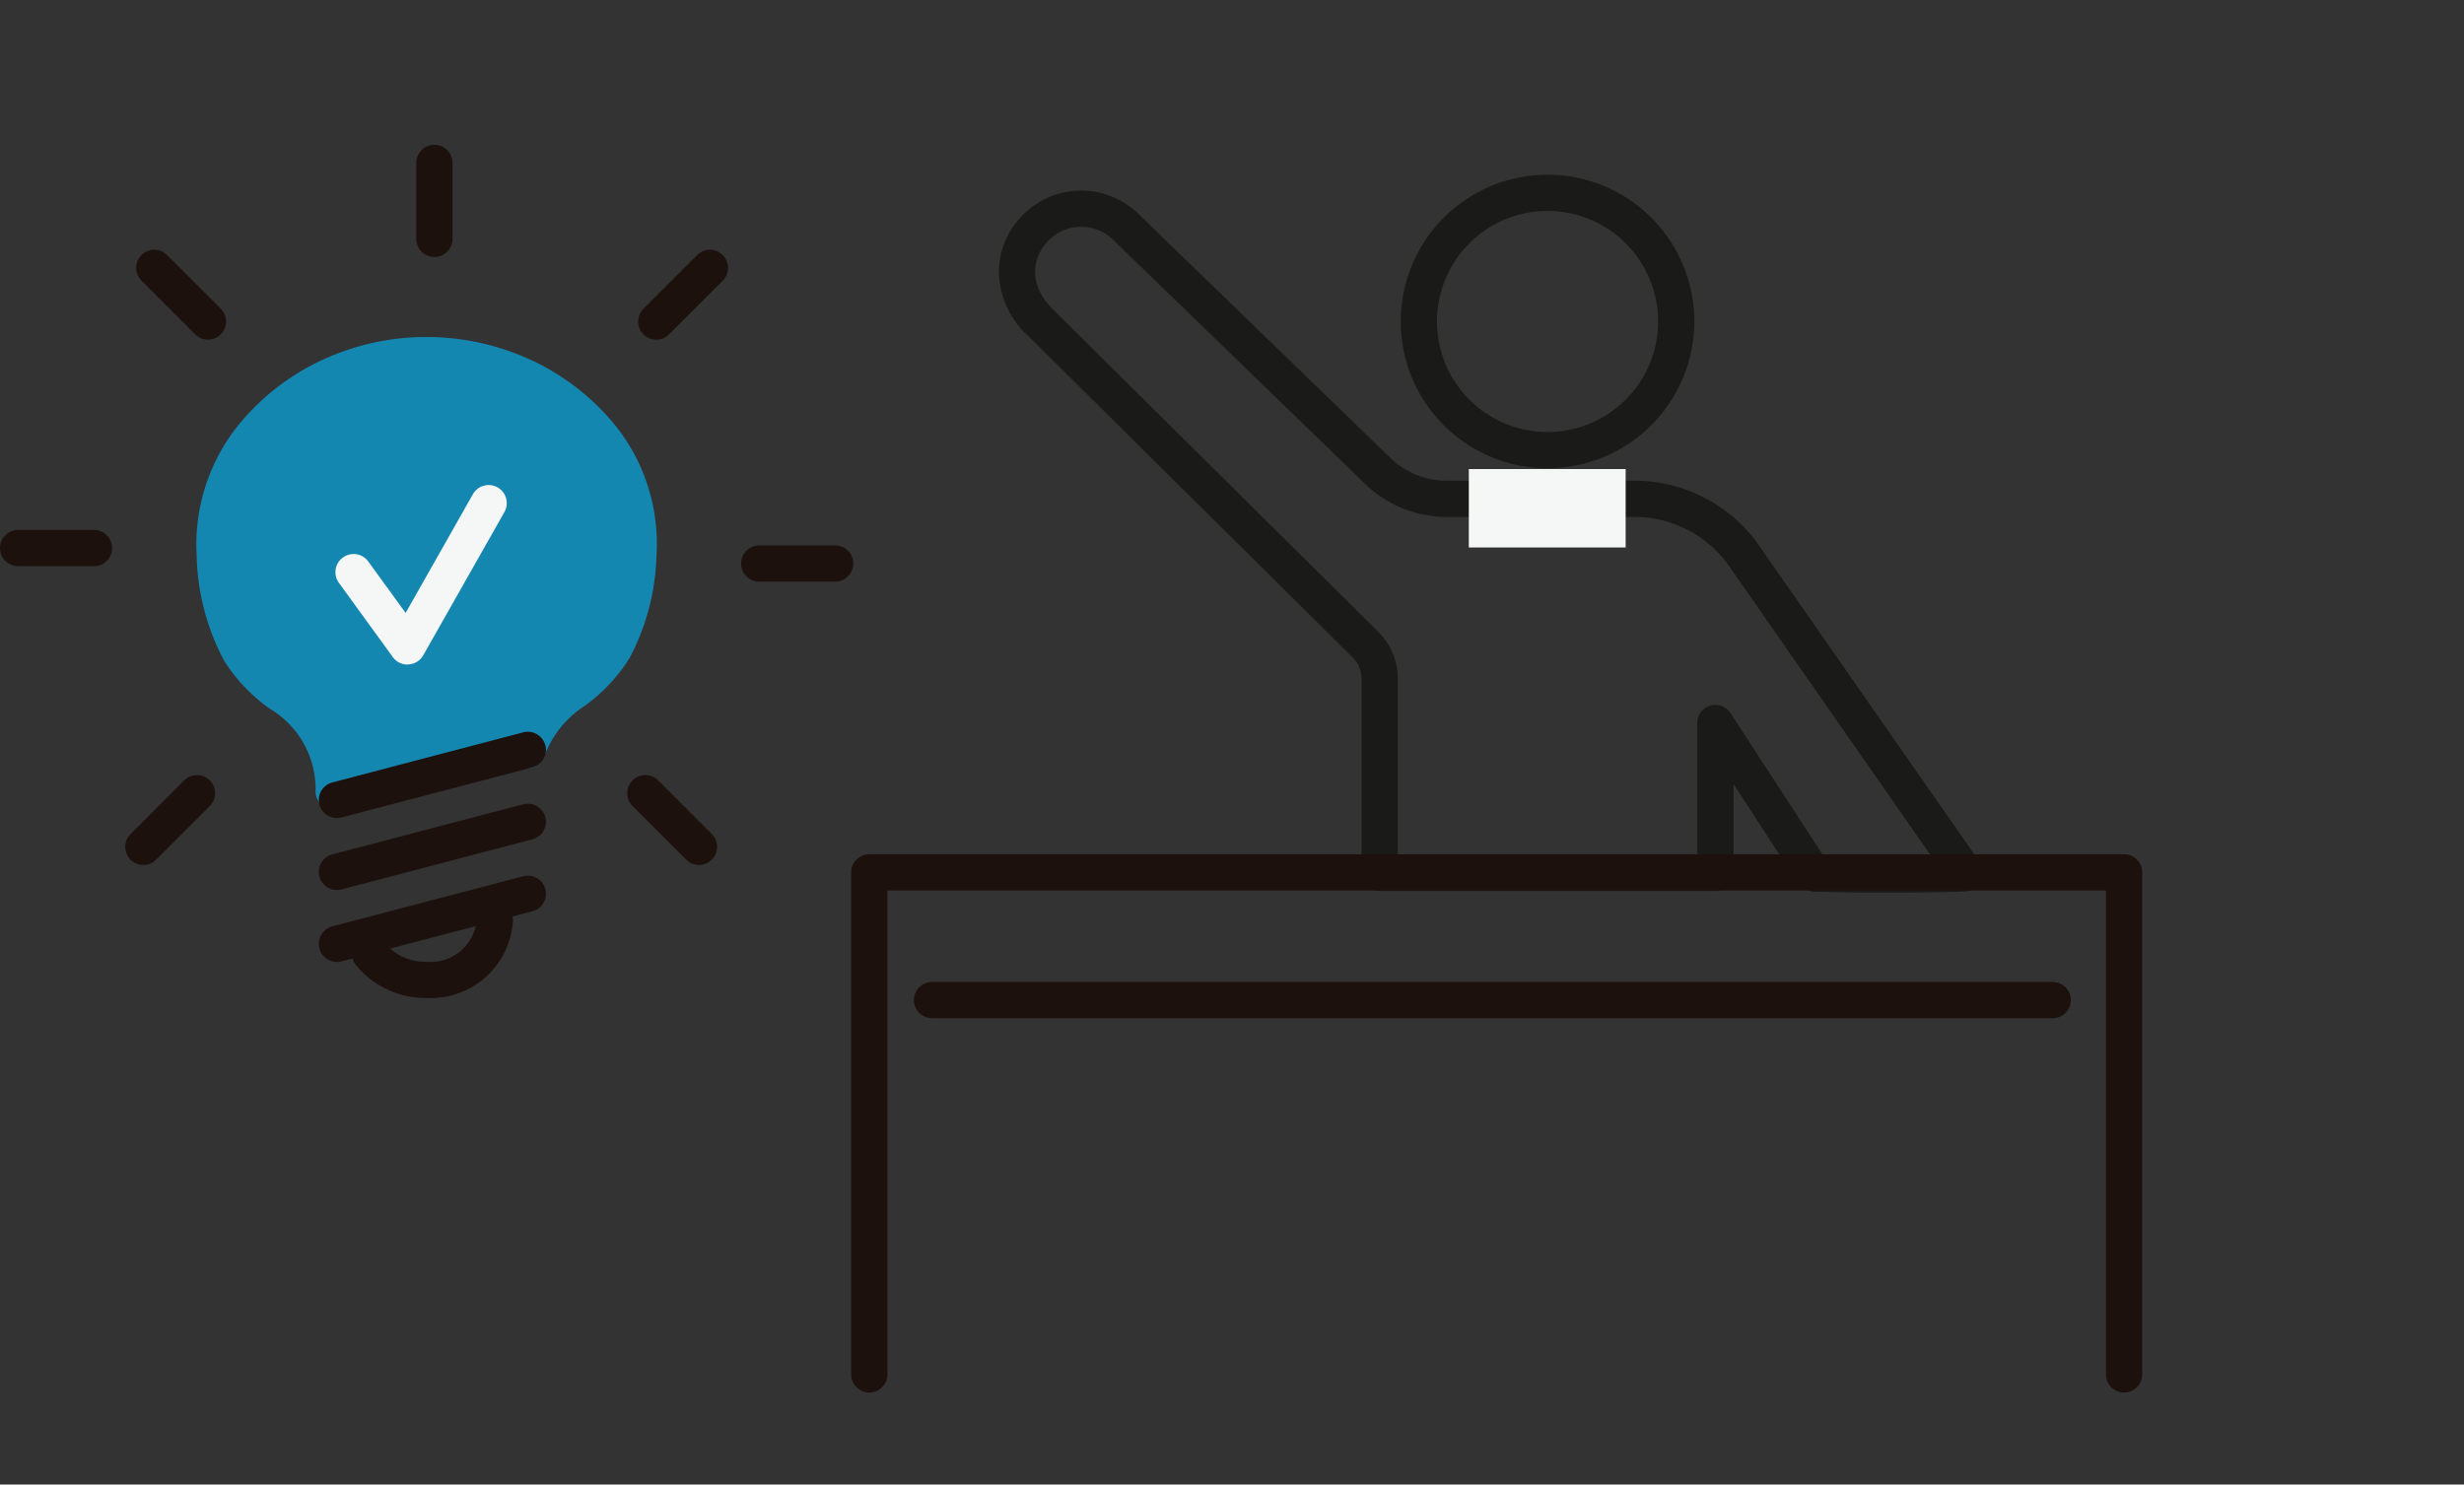 <svg xmlns="http://www.w3.org/2000/svg" width="136.076" height="82" viewBox="0 0 136.076 82"><rect x="0" y="0" width="136.076" height="82" fill="#333333" stroke="none"/><g transform="translate(-759.924 -266)"><rect width="136" height="82" transform="translate(760 266)" fill="#fff" opacity="0"/><rect width="136" height="66.701" transform="translate(760 275.218)" fill="none"/><path d="M367.12,116.648a8.106,8.106,0,1,1,8.107-8.107A8.115,8.115,0,0,1,367.12,116.648Zm0-14.213a6.106,6.106,0,1,0,6.107,6.106A6.113,6.113,0,0,0,367.12,102.435Z" transform="translate(478.267 175.216)" fill="#1a1a18"/><path d="M388.619,137.955c-1.081,0-2.078-.008-2.806-.022-.406-.008-.727-.018-.955-.029a1.316,1.316,0,0,1-1.1-.417q-.03-.037-.056-.077l-3.546-5.45v4.905a1,1,0,0,1-1,1H360.61a1,1,0,0,1-1-1V126.143a1.656,1.656,0,0,0-.459-1.147l-17.905-17.749a4.869,4.869,0,0,1-1.661-3.747,4.422,4.422,0,0,1,1.041-2.666,4.514,4.514,0,0,1,3.261-1.65c.08,0,.166-.007.251-.007a4.544,4.544,0,0,1,3.217,1.353L361.1,113.844l.019.019A4.473,4.473,0,0,0,364.3,115.2h10.366a8.4,8.4,0,0,1,7.07,3.835l12,17.215a1,1,0,0,1,.2.811,1.013,1.013,0,0,1-.99.822c-.081.008-.188.014-.327.02-.24.011-.58.02-1.011.027C390.8,137.947,389.714,137.955,388.619,137.955Zm-3.51-2.042c.594.023,1.815.042,3.51.042.942,0,1.781-.006,2.455-.015L380.08,120.166l-.019-.028a6.41,6.41,0,0,0-5.4-2.936H364.3a6.485,6.485,0,0,1-4.6-1.93l-13.742-13.313-.019-.019a2.535,2.535,0,0,0-1.94-.758,2.488,2.488,0,0,0-1.816.912q-.02.025-.041.049c-.062.07-1.5,1.73.5,3.671l.009.008,17.918,17.762.016.016a3.646,3.646,0,0,1,1.026,2.542v9.721h16.54v-7.276a1,1,0,0,1,1.838-.545Z" transform="translate(475.506 177.351)" fill="#1a1a18"/><rect width="8.662" height="4.331" transform="translate(841.04 291.909)" fill="#f5f6f6"/><path d="M-6189.283,729.131a1,1,0,0,1-1-1V701.4h-67.3v26.731a1,1,0,0,1-1,1,1,1,0,0,1-1-1V700.4a1,1,0,0,1,1-1h69.3a1,1,0,0,1,1,1v27.731A1,1,0,0,1-6189.283,729.131Z" transform="translate(7066.513 -386.212)" fill="#1c110c"/><path d="M61.89,1H0A1,1,0,0,1-1,0,1,1,0,0,1,0-1H61.89a1,1,0,0,1,1,1A1,1,0,0,1,61.89,1Z" transform="translate(811.396 321.243)" fill="#1c110c"/><path d="M2617.31-879.554c-.459-7.07-5.935-3.49-6.565-13.093-.4-6.062,5.238-11,11.7-11s12.13,4.941,11.7,11c-.582,8.193-4.648,6.539-6.138,10.823" transform="translate(-1838.959 1189.259)" fill="#1487b1"/><path d="M2617.309-878.554a1,1,0,0,1-1-.935,5.161,5.161,0,0,0-2.49-4.6,9.322,9.322,0,0,1-2.567-2.69,12.9,12.9,0,0,1-1.508-5.8,10.541,10.541,0,0,1,2.949-7.932,13.036,13.036,0,0,1,4.337-3.02,13.605,13.605,0,0,1,5.411-1.114,13.828,13.828,0,0,1,5.436,1.123,13.048,13.048,0,0,1,4.353,3.042,10.46,10.46,0,0,1,2.908,7.907,12.851,12.851,0,0,1-1.477,5.646,9.385,9.385,0,0,1-2.495,2.663,5.628,5.628,0,0,0-2.22,2.771,1,1,0,0,1-1.273.616,1,1,0,0,1-.616-1.273,7.606,7.606,0,0,1,2.863-3.679c1.49-1.187,2.9-2.308,3.223-6.887a8.481,8.481,0,0,0-2.376-6.4,11.528,11.528,0,0,0-8.325-3.528,11.51,11.51,0,0,0-8.288,3.5,8.562,8.562,0,0,0-2.413,6.434c.31,4.719,1.764,5.846,3.3,7.039a7.133,7.133,0,0,1,3.26,6.054,1,1,0,0,1-.933,1.063Z" transform="translate(-1838.959 1189.259)" fill="#1487b1"/><path d="M0,3.766a1,1,0,0,1-.967-.747A1,1,0,0,1-.254,1.8L10.289-.967a1,1,0,0,1,1.221.714A1,1,0,0,1,10.8.967L.254,3.733A1,1,0,0,1,0,3.766Z" transform="translate(778.53 315.368)" fill="#1c110c"/><path d="M0,3.766a1,1,0,0,1-.967-.747A1,1,0,0,1-.254,1.8L10.289-.967a1,1,0,0,1,1.221.714A1,1,0,0,1,10.8.967L.254,3.733A1,1,0,0,1,0,3.766Z" transform="translate(778.53 311.394)" fill="#1c110c"/><path d="M0,3.766a1,1,0,0,1-.967-.747A1,1,0,0,1-.254,1.8L10.289-.967a1,1,0,0,1,1.221.714A1,1,0,0,1,10.8.967L.254,3.733A1,1,0,0,1,0,3.766Z" transform="translate(778.53 307.42)" fill="#1c110c"/><path d="M2681.508-653.192a4.938,4.938,0,0,1-3.934-1.86,1,1,0,0,1,.189-1.4,1,1,0,0,1,1.4.189,2.931,2.931,0,0,0,2.344,1.073,2.558,2.558,0,0,0,2.764-2.274,1,1,0,0,1,1-1,1,1,0,0,1,1,1A4.544,4.544,0,0,1,2681.508-653.192Z" transform="translate(-1898.02 974.317)" fill="#1c110c"/><path d="M0,5.193a1,1,0,0,1-1-1V0A1,1,0,0,1,0-1,1,1,0,0,1,1,0V4.193A1,1,0,0,1,0,5.193Z" transform="translate(783.914 275)" fill="#1c110c"/><path d="M0,3.965a1,1,0,0,1-.707-.293,1,1,0,0,1,0-1.414L2.257-.707a1,1,0,0,1,1.414,0,1,1,0,0,1,0,1.414L.707,3.672A1,1,0,0,1,0,3.965Z" transform="translate(796.167 280.797)" fill="#1c110c"/><path d="M4.193,1H0A1,1,0,0,1-1,0,1,1,0,0,1,0-1H4.193a1,1,0,0,1,1,1A1,1,0,0,1,4.193,1Z" transform="translate(801.854 297.128)" fill="#1c110c"/><path d="M2.964,3.965a1,1,0,0,1-.707-.293L-.707.707a1,1,0,0,1,0-1.414,1,1,0,0,1,1.414,0L3.672,2.258a1,1,0,0,1-.707,1.707Z" transform="translate(795.563 309.813)" fill="#1c110c"/><path d="M2.965,3.965a1,1,0,0,1-.707-.293L-.707.707a1,1,0,0,1,0-1.414,1,1,0,0,1,1.414,0L3.672,2.257a1,1,0,0,1-.707,1.707Z" transform="translate(768.444 280.797)" fill="#1c110c"/><path d="M4.192,1H0A1,1,0,0,1-1,0,1,1,0,0,1,0-1H4.192a1,1,0,0,1,1,1A1,1,0,0,1,4.192,1Z" transform="translate(760.924 296.272)" fill="#1c110c"/><path d="M0,3.965a1,1,0,0,1-.707-.293,1,1,0,0,1,0-1.414L2.257-.707a1,1,0,0,1,1.414,0,1,1,0,0,1,0,1.414L.707,3.672A1,1,0,0,1,0,3.965Z" transform="translate(767.839 309.813)" fill="#1c110c"/><path d="M2672.742-832.244a1,1,0,0,1-.809-.412l-2.976-4.1a1,1,0,0,1,.221-1.4,1,1,0,0,1,1.4.221l2.063,2.84,3.715-6.557a1,1,0,0,1,1.363-.377,1,1,0,0,1,.377,1.363l-4.48,7.909a1,1,0,0,1-.814.505Z" transform="translate(-1890.316 1134.951)" fill="#f5f6f6"/></g></svg>